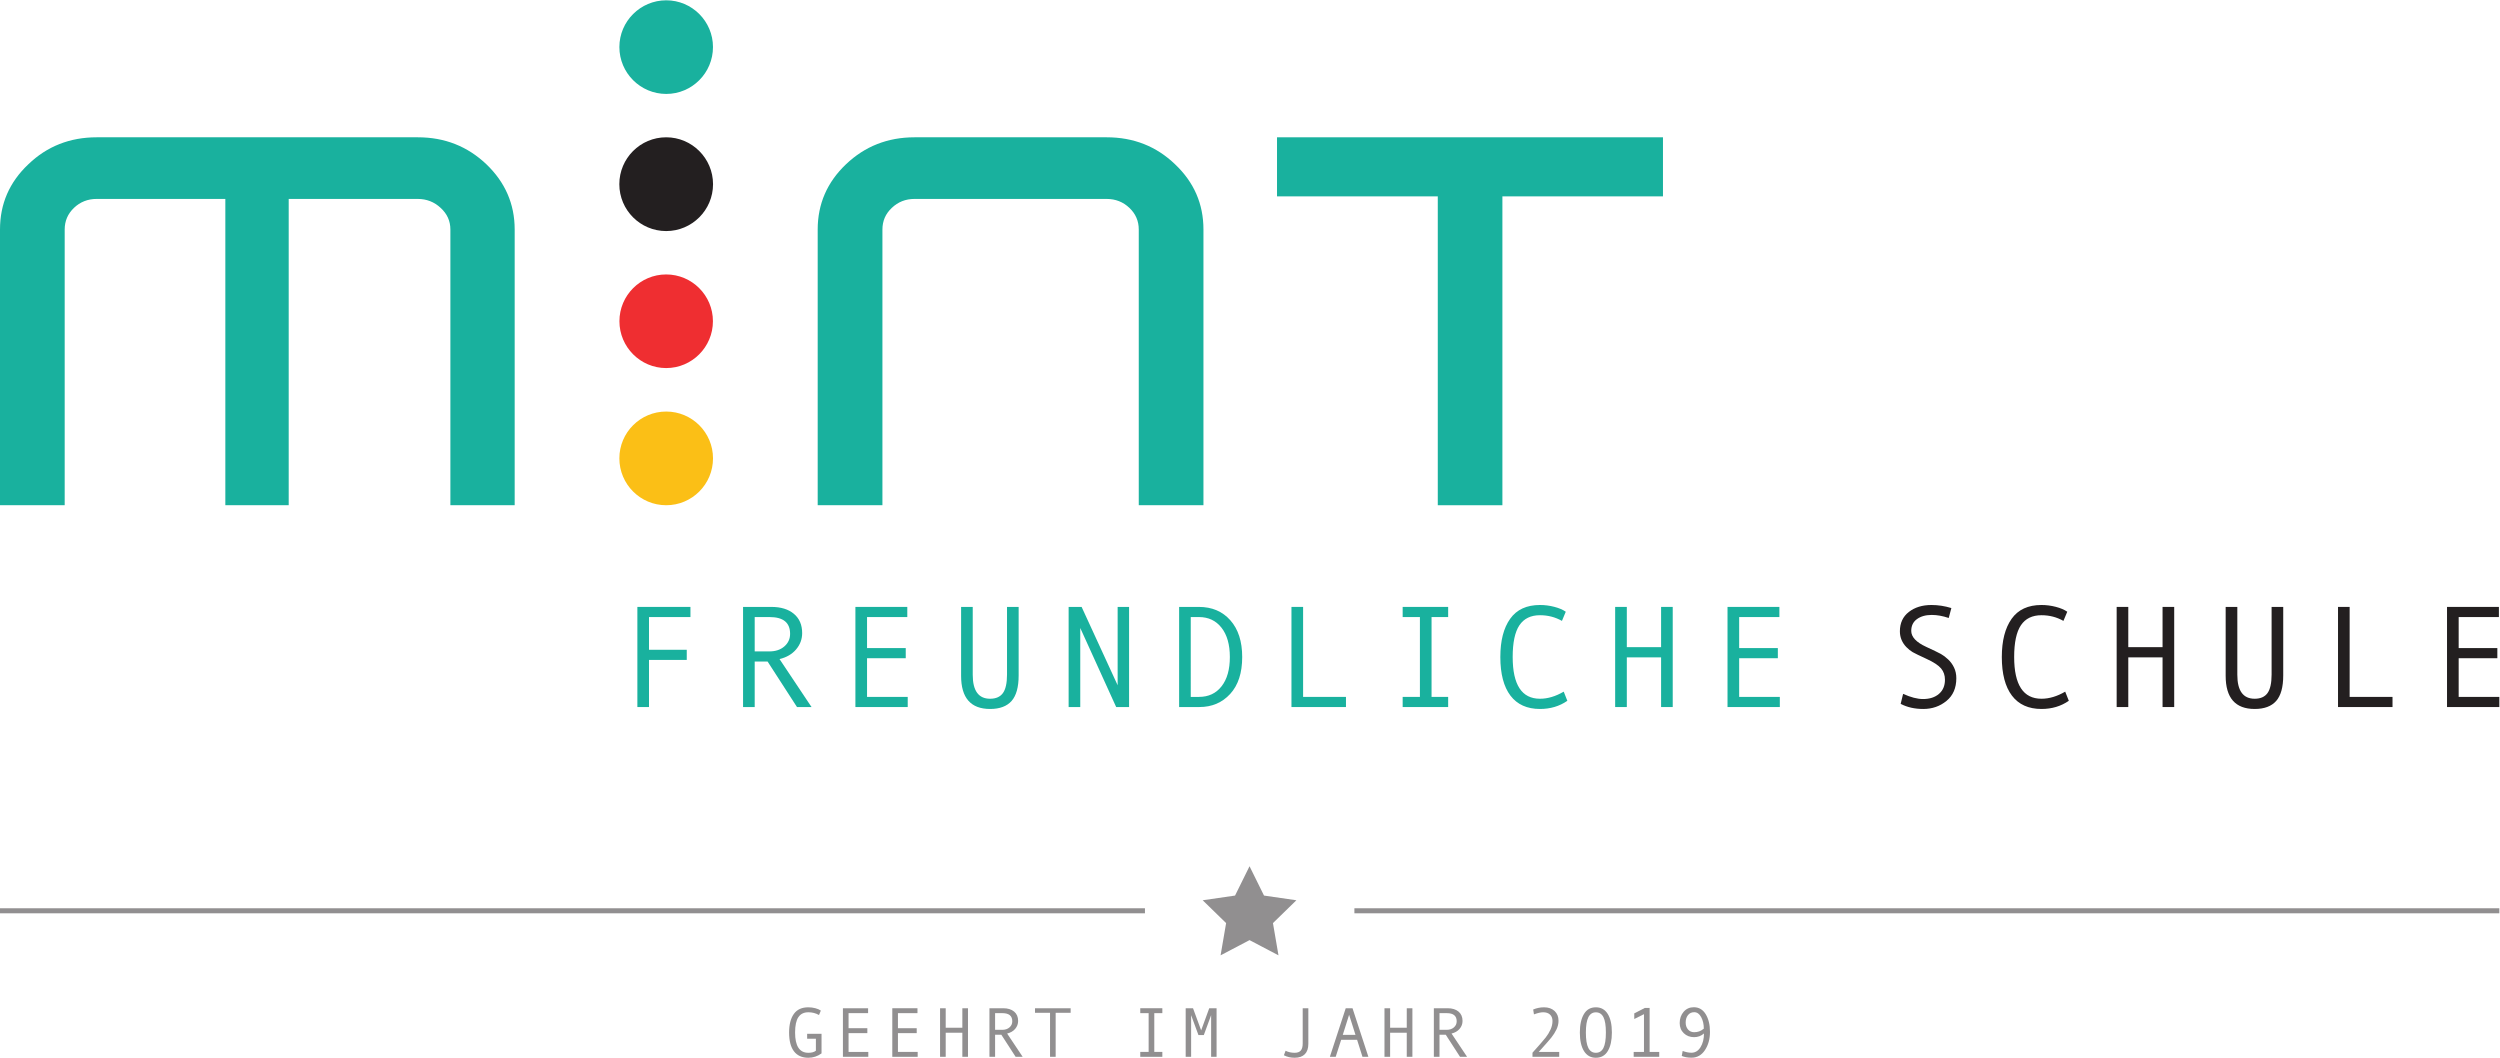 <?xml version="1.0" encoding="UTF-8" standalone="no"?>
<svg
   xmlns:dc="http://purl.org/dc/elements/1.1/"
   xmlns:cc="http://creativecommons.org/ns#"
   xmlns:rdf="http://www.w3.org/1999/02/22-rdf-syntax-ns#"
   xmlns:svg="http://www.w3.org/2000/svg"
   xmlns="http://www.w3.org/2000/svg"
   viewBox="0 0 330.733 139.933"
   height="139.933"
   width="330.733"
   xml:space="preserve"
   id="svg2"
   version="1.1"><defs
     id="defs6" /><g
     transform="matrix(1.333,0,0,-1.333,0,139.933)"
     id="g10"><g
       transform="scale(0.1)"
       id="g12"><path
         id="path14"
         style="fill:#19b19e;fill-opacity:1;fill-rule:nonzero;stroke:none"
         d="M 286.523,852.336 V 548.344 h -62.89 V 852.336 H 95.879 c -8.75,0 -16.316,-2.988 -22.488,-8.891 -6.109,-5.879 -9.191,-12.98 -9.191,-21.488 V 548.344 H 0 v 273.613 c 0,25.418 9.27,46.938 28.129,64.758 18.543,17.851 41.281,26.785 67.789,26.785 h 318.785 c 26.61,0 49.219,-8.934 68.024,-26.785 18.578,-17.82 28.066,-39.34 28.066,-64.758 V 548.344 h -63.809 v 273.613 c 0,8.508 -3.23,15.609 -9.668,21.488 -6.304,5.903 -13.921,8.891 -22.804,8.891 H 286.523" /><path
         id="path16"
         style="fill:#19b19e;fill-opacity:1;fill-rule:nonzero;stroke:none"
         d="m 1130.16,548.344 v 273.613 c 0,8.508 -3.1,15.609 -9.28,21.488 -6.21,5.903 -13.76,8.891 -22.59,8.891 H 907.641 c -8.911,0 -16.36,-2.988 -22.571,-8.891 -6.25,-5.879 -9.308,-12.98 -9.308,-21.488 V 548.344 h -64.246 v 273.613 c 0,25.418 9.382,46.941 28.07,64.758 18.738,17.851 41.488,26.785 68.016,26.785 h 190.778 c 26.55,0 49.27,-8.934 67.8,-26.785 18.82,-17.817 28.18,-39.34 28.18,-64.758 V 548.344 h -64.2" /><path
         id="path18"
         style="fill:#19b19e;fill-opacity:1;fill-rule:nonzero;stroke:none"
         d="m 1491.05,548.344 h -64.13 V 854.875 H 1267.37 V 913.5 h 383.04 V 854.875 H 1491.05 V 548.344" /><path
         id="path20"
         style="fill:#231f20;fill-opacity:1;fill-rule:nonzero;stroke:none"
         d="m 707.652,866.949 c 0,-25.656 -20.898,-46.508 -46.492,-46.508 -25.687,0 -46.508,20.852 -46.508,46.508 0,25.699 20.821,46.551 46.508,46.551 25.594,0 46.492,-20.852 46.492,-46.551" /><path
         id="path22"
         style="fill:#ef2e31;fill-opacity:1;fill-rule:evenodd;stroke:none"
         d="m 614.746,730.973 c 0,25.597 20.82,46.418 46.391,46.418 25.609,0 46.406,-20.821 46.406,-46.418 0,-25.633 -20.797,-46.496 -46.406,-46.496 -25.571,0 -46.391,20.863 -46.391,46.496" /><path
         id="path24"
         style="fill:#fbbf16;fill-opacity:1;fill-rule:evenodd;stroke:none"
         d="m 614.684,594.887 c 0,25.597 20.781,46.437 46.492,46.437 25.683,0 46.445,-20.84 46.445,-46.437 0,-25.699 -20.762,-46.539 -46.445,-46.539 -25.711,0 -46.492,20.84 -46.492,46.539" /><path
         id="path26"
         style="fill:#19b19e;fill-opacity:1;fill-rule:evenodd;stroke:none"
         d="m 707.59,1003.07 c 0,-25.679 -20.781,-46.531 -46.375,-46.531 -25.649,0 -46.52,20.852 -46.52,46.531 0,25.53 20.871,46.39 46.52,46.39 25.594,0 46.375,-20.86 46.375,-46.39" /><path
         id="path28"
         style="fill:#19b19e;fill-opacity:1;fill-rule:nonzero;stroke:none"
         d="m 685.227,437.359 h -41.133 v -32.468 h 37.472 V 394.82 h -37.472 v -46.765 h -11.539 v 99.375 h 52.672 v -10.071" /><path
         id="path30"
         style="fill:#19b19e;fill-opacity:1;fill-rule:nonzero;stroke:none"
         d="m 749,403.27 h 14.57 c 6.102,0 11.063,1.66 14.864,4.968 3.808,3.313 5.699,7.473 5.699,12.5 0,11.075 -6.754,16.621 -20.281,16.621 H 749 Z m 56.402,-55.215 h -14.429 l -29.16,45.144 H 749 v -45.144 h -11.555 v 99.375 h 28.098 c 9.441,0 16.891,-2.285 22.359,-6.867 5.473,-4.579 8.207,-10.958 8.207,-19.122 0,-6.054 -1.992,-11.445 -5.988,-16.16 -3.988,-4.726 -9.48,-7.929 -16.473,-9.621 l 31.754,-47.605" /><path
         id="path32"
         style="fill:#19b19e;fill-opacity:1;fill-rule:nonzero;stroke:none"
         d="m 900.859,348.055 h -51.914 v 99.375 h 51.496 v -10.071 h -39.945 v -30.781 h 38.402 v -10.066 h -38.402 v -38.391 h 40.363 v -10.066" /><path
         id="path34"
         style="fill:#19b19e;fill-opacity:1;fill-rule:nonzero;stroke:none"
         d="m 1010.95,379.324 c 0,-11.504 -2.34,-19.914 -6.99,-25.215 -4.69,-5.304 -11.792,-7.961 -21.323,-7.961 -19.199,0 -28.797,10.969 -28.797,32.891 v 68.391 h 11.543 v -67.336 c 0,-15.867 5.75,-23.797 17.254,-23.797 5.769,0 10.011,1.875 12.715,5.633 2.695,3.75 4.054,9.855 4.054,18.312 v 67.188 h 11.544 v -68.106" /><path
         id="path36"
         style="fill:#19b19e;fill-opacity:1;fill-rule:nonzero;stroke:none"
         d="m 1120.55,348.055 h -12.81 l -35.64,78.457 v -78.457 h -11.54 v 99.375 h 12.88 l 35.76,-77.754 v 77.754 h 11.35 v -99.375" /><path
         id="path38"
         style="fill:#19b19e;fill-opacity:1;fill-rule:nonzero;stroke:none"
         d="m 1181.76,358.121 h 8.17 c 9.45,0 16.91,3.496 22.4,10.5 5.51,6.992 8.24,16.688 8.24,29.082 0,12.305 -2.75,21.992 -8.26,29.051 -5.53,7.07 -12.99,10.605 -22.38,10.605 h -8.17 z m -11.54,89.309 h 19.59 c 12.99,0 23.42,-4.426 31.25,-13.274 7.85,-8.867 11.76,-21.004 11.76,-36.453 0,-15.773 -3.97,-27.98 -11.94,-36.66 -7.95,-8.664 -18.14,-12.988 -30.6,-12.988 h -20.06 v 99.375" /><path
         id="path40"
         style="fill:#19b19e;fill-opacity:1;fill-rule:nonzero;stroke:none"
         d="m 1335.8,348.055 h -54.09 v 99.375 h 11.55 v -89.309 h 42.54 v -10.066" /><path
         id="path42"
         style="fill:#19b19e;fill-opacity:1;fill-rule:nonzero;stroke:none"
         d="m 1437.22,348.055 h -45.15 v 10.066 h 17.12 v 79.238 h -17.12 v 10.071 h 45.15 v -10.071 h -16.48 v -79.238 h 16.48 v -10.066" /><path
         id="path44"
         style="fill:#19b19e;fill-opacity:1;fill-rule:nonzero;stroke:none"
         d="m 1555.5,354.254 c -7.79,-5.399 -16.83,-8.106 -27.13,-8.106 -12.85,0 -22.63,4.426 -29.33,13.243 -6.68,8.828 -10.04,21.613 -10.04,38.312 0,16.152 3.24,28.801 9.75,37.93 6.46,9.129 16.34,13.703 29.62,13.703 4.81,0 9.54,-0.617 14.24,-1.84 4.69,-1.219 8.48,-2.84 11.33,-4.851 l -3.79,-9.094 c -6.62,3.762 -13.89,5.637 -21.78,5.637 -9.16,0 -15.95,-3.321 -20.43,-9.961 -4.45,-6.653 -6.68,-17.149 -6.68,-31.524 0,-27.609 9.05,-41.406 27.11,-41.406 7.66,0 15.51,2.344 23.54,7.039 l 3.59,-9.082" /><path
         id="path46"
         style="fill:#19b19e;fill-opacity:1;fill-rule:nonzero;stroke:none"
         d="m 1660.09,348.055 h -11.54 v 49.297 h -34.02 v -49.297 h -11.57 v 99.375 h 11.57 v -39.934 h 34.02 v 39.934 h 11.54 v -99.375" /><path
         id="path48"
         style="fill:#19b19e;fill-opacity:1;fill-rule:nonzero;stroke:none"
         d="m 1766.38,348.055 h -51.91 v 99.375 h 51.48 v -10.071 h -39.92 v -30.781 h 38.38 v -10.066 h -38.38 v -38.391 h 40.35 v -10.066" /><path
         id="path50"
         style="fill:#231f20;fill-opacity:1;fill-rule:nonzero;stroke:none"
         d="m 1934.01,436.441 c -5.93,2.012 -11.53,3.028 -16.85,3.028 -5.99,0 -10.9,-1.375 -14.66,-4.121 -3.81,-2.743 -5.69,-6.649 -5.69,-11.727 0,-6.008 4.96,-11.289 14.86,-15.84 7.33,-3.379 12.17,-5.734 14.56,-7.043 2.36,-1.316 4.76,-3.125 7.2,-5.429 2.45,-2.293 4.41,-5.008 5.89,-8.133 1.49,-3.125 2.23,-6.629 2.23,-10.528 0,-9.668 -3.26,-17.179 -9.76,-22.5 -6.5,-5.332 -14.18,-8 -23.01,-8 -8.53,0 -16.03,1.692 -22.46,5.071 l 2.41,9.929 c 7.55,-3.418 14.14,-5.136 19.78,-5.136 6.56,0 11.84,1.699 15.8,5.109 3.97,3.399 5.96,8.086 5.96,14.051 0,4.406 -1.29,8.156 -3.87,11.23 -2.6,3.078 -7.34,6.211 -14.31,9.407 -7.13,3.281 -11.74,5.527 -13.83,6.718 -2.09,1.2 -4.18,2.86 -6.23,4.969 -2.07,2.109 -3.66,4.484 -4.79,7.102 -1.13,2.644 -1.7,5.507 -1.7,8.601 0,8.223 2.97,14.629 8.89,19.231 5.9,4.597 13.4,6.906 22.44,6.906 6.62,0 13.2,-1.02 19.76,-3.031 l -2.62,-9.864" /><path
         id="path52"
         style="fill:#231f20;fill-opacity:1;fill-rule:nonzero;stroke:none"
         d="m 2053.19,354.254 c -7.79,-5.399 -16.84,-8.106 -27.13,-8.106 -12.85,0 -22.64,4.426 -29.32,13.243 -6.7,8.828 -10.04,21.613 -10.04,38.312 0,16.152 3.25,28.801 9.73,37.93 6.47,9.129 16.35,13.703 29.63,13.703 4.8,0 9.53,-0.617 14.24,-1.84 4.69,-1.219 8.47,-2.84 11.35,-4.851 l -3.81,-9.094 c -6.62,3.762 -13.89,5.637 -21.78,5.637 -9.14,0 -15.96,-3.321 -20.41,-9.961 -4.47,-6.653 -6.7,-17.149 -6.7,-31.524 0,-27.609 9.04,-41.406 27.11,-41.406 7.66,0 15.51,2.344 23.53,7.039 l 3.6,-9.082" /><path
         id="path54"
         style="fill:#231f20;fill-opacity:1;fill-rule:nonzero;stroke:none"
         d="m 2157.78,348.055 h -11.56 v 49.297 h -34.01 v -49.297 h -11.54 v 99.375 h 11.54 v -39.934 h 34.01 v 39.934 h 11.56 v -99.375" /><path
         id="path56"
         style="fill:#231f20;fill-opacity:1;fill-rule:nonzero;stroke:none"
         d="m 2265.98,379.324 c 0,-11.504 -2.34,-19.914 -6.99,-25.215 -4.69,-5.304 -11.8,-7.961 -21.33,-7.961 -19.2,0 -28.81,10.969 -28.81,32.891 v 68.391 h 11.57 v -67.336 c 0,-15.867 5.74,-23.797 17.24,-23.797 5.8,0 10.02,1.875 12.74,5.633 2.67,3.75 4.04,9.855 4.04,18.312 v 67.188 h 11.54 v -68.106" /><path
         id="path58"
         style="fill:#231f20;fill-opacity:1;fill-rule:nonzero;stroke:none"
         d="m 2374.44,348.055 h -54.08 v 99.375 h 11.54 v -89.309 h 42.54 v -10.066" /><path
         id="path60"
         style="fill:#231f20;fill-opacity:1;fill-rule:nonzero;stroke:none"
         d="m 2480.45,348.055 h -51.91 v 99.375 h 51.48 v -10.071 h -39.92 v -30.781 h 38.38 v -10.066 h -38.38 v -38.391 h 40.35 v -10.066" /><path
         id="path62"
         style="fill:none;stroke:#918f90;stroke-width:5;stroke-linecap:butt;stroke-linejoin:miter;stroke-miterlimit:10;stroke-dasharray:none;stroke-opacity:1"
         d="M 1344.17,145.855 H 2480.46" /><path
         id="path64"
         style="fill:none;stroke:#918f90;stroke-width:5;stroke-linecap:butt;stroke-linejoin:miter;stroke-miterlimit:10;stroke-dasharray:none;stroke-opacity:1"
         d="M 0,145.855 H 1136.3" /><path
         id="path66"
         style="fill:#918f90;fill-opacity:1;fill-rule:evenodd;stroke:none"
         d="m 1240.09,190.066 14.37,-29.101 32.13,-4.668 -23.25,-22.656 5.48,-31.993 -28.73,15.098 -28.73,-15.098 5.49,31.993 -23.25,22.656 32.12,4.668 14.37,29.101" /><path
         id="path68"
         style="fill:#918f90;fill-opacity:1;fill-rule:nonzero;stroke:none"
         d="M 815.332,4.328 C 811.391,1.441 807.027,0 802.242,0 c -6.265,0 -11.015,2.121 -14.254,6.359 -3.238,4.25 -4.851,10.469 -4.851,18.66 0,7.902 1.566,14.051 4.699,18.449 3.133,4.402 7.937,6.598 14.406,6.598 2.324,0 4.621,-0.293 6.903,-0.887 2.281,-0.602 4.113,-1.379 5.503,-2.371 l -1.843,-4.398 c -3.215,1.828 -6.735,2.73 -10.563,2.73 -4.422,0 -7.719,-1.621 -9.894,-4.851 -2.176,-3.231 -3.266,-8.328 -3.266,-15.27 0,-13.398 4.387,-20.098 13.16,-20.098 3.305,0 5.801,0.688 7.485,2.078 v 11.891 h -8.68 V 23.75 h 14.285 V 4.328" /><path
         id="path70"
         style="fill:#918f90;fill-opacity:1;fill-rule:nonzero;stroke:none"
         d="M 861.742,0.922 H 836.555 V 49.141 h 24.984 V 44.262 H 842.156 V 29.309 h 18.629 V 24.43 H 842.156 V 5.801 h 19.586 V 0.922" /><path
         id="path72"
         style="fill:#918f90;fill-opacity:1;fill-rule:nonzero;stroke:none"
         d="M 910.746,0.922 H 885.559 V 49.141 h 24.984 V 44.262 H 891.16 V 29.309 h 18.629 V 24.43 H 891.16 V 5.801 h 19.586 V 0.922" /><path
         id="path74"
         style="fill:#918f90;fill-opacity:1;fill-rule:nonzero;stroke:none"
         d="m 960.684,0.922 h -5.606 V 24.84 H 938.566 V 0.922 h -5.605 V 49.141 h 5.605 V 29.762 h 16.512 v 19.379 h 5.606 V 0.922" /><path
         id="path76"
         style="fill:#918f90;fill-opacity:1;fill-rule:nonzero;stroke:none"
         d="m 987.578,27.711 h 7.07 c 2.961,0 5.372,0.801 7.212,2.41 1.85,1.609 2.77,3.629 2.77,6.07 0,5.379 -3.28,8.07 -9.845,8.07 h -7.207 z M 1014.95,0.922 h -7 L 993.789,22.828 h -6.211 V 0.922 h -5.605 V 49.141 h 13.632 c 4.585,0 8.195,-1.109 10.855,-3.332 2.65,-2.219 3.98,-5.309 3.98,-9.277 0,-2.942 -0.97,-5.562 -2.9,-7.84 -1.94,-2.301 -4.61,-3.852 -8.009,-4.672 L 1014.95,0.922" /><path
         id="path78"
         style="fill:#918f90;fill-opacity:1;fill-rule:nonzero;stroke:none"
         d="m 1062.56,44.602 h -14.87 V 0.922 h -5.58 V 44.602 h -14.93 v 4.539 h 35.38 v -4.539" /><path
         id="path80"
         style="fill:#918f90;fill-opacity:1;fill-rule:nonzero;stroke:none"
         d="m 1153.56,0.922 h -21.91 V 5.801 h 8.31 V 44.262 h -8.31 v 4.879 h 21.91 v -4.879 h -7.99 V 5.801 h 7.99 V 0.922" /><path
         id="path82"
         style="fill:#918f90;fill-opacity:1;fill-rule:nonzero;stroke:none"
         d="m 1207.39,0.922 h -5.41 V 42.27 l -7.27,-19.789 h -5.31 l -7.27,19.789 V 0.922 h -5.4 V 49.141 h 7.28 l 8.07,-21.969 8.03,21.969 h 7.28 V 0.922" /><path
         id="path84"
         style="fill:#918f90;fill-opacity:1;fill-rule:nonzero;stroke:none"
         d="m 1298.46,13.73 c 0,-4.422 -1.15,-7.809 -3.46,-10.18 C 1292.68,1.18 1289.29,0 1284.82,0 c -3.89,0 -7.43,0.82 -10.63,2.461 l 1.68,4.469 c 2.71,-1.352 5.7,-2.008 8.95,-2.008 2.83,0 4.87,0.738 6.14,2.238 1.26,1.488 1.9,3.809 1.9,6.98 v 35 h 5.6 V 13.73" /><path
         id="path86"
         style="fill:#918f90;fill-opacity:1;fill-rule:nonzero;stroke:none"
         d="m 1345.25,22.691 -6.33,19.957 -6.29,-19.957 z m 12.81,-21.77 h -5.88 l -5.33,16.879 h -15.82 l -5.41,-16.879 h -5.8 l 15.75,48.219 h 6.73 l 15.76,-48.219" /><path
         id="path88"
         style="fill:#918f90;fill-opacity:1;fill-rule:nonzero;stroke:none"
         d="m 1401.73,0.922 h -5.6 V 24.84 h -16.51 V 0.922 h -5.6 V 49.141 h 5.6 V 29.762 h 16.51 v 19.379 h 5.6 V 0.922" /><path
         id="path90"
         style="fill:#918f90;fill-opacity:1;fill-rule:nonzero;stroke:none"
         d="m 1428.63,27.711 h 7.07 c 2.96,0 5.37,0.801 7.21,2.41 1.85,1.609 2.77,3.629 2.77,6.07 0,5.379 -3.28,8.07 -9.84,8.07 h -7.21 z M 1456,0.922 h -7 L 1434.84,22.828 h -6.21 V 0.922 h -5.61 V 49.141 h 13.64 c 4.58,0 8.19,-1.109 10.85,-3.332 2.65,-2.219 3.98,-5.309 3.98,-9.277 0,-2.942 -0.97,-5.562 -2.9,-7.84 -1.94,-2.301 -4.61,-3.852 -8.01,-4.672 L 1456,0.922" /><path
         id="path92"
         style="fill:#918f90;fill-opacity:1;fill-rule:nonzero;stroke:none"
         d="M 1547.43,0.922 H 1520.9 V 4.98 c 6.72,7.5 11.09,12.531 13.09,15.078 2,2.551 3.63,5.231 4.88,8.02 1.26,2.82 1.89,5.602 1.89,8.383 0,2.688 -0.81,4.809 -2.44,6.359 -1.64,1.551 -3.92,2.32 -6.86,2.32 -2.26,0 -5.28,-0.691 -9.09,-2.082 l -0.78,4.82 c 3.43,1.449 7.03,2.188 10.8,2.188 4.29,0 7.77,-1.207 10.4,-3.644 2.63,-2.422 3.95,-5.66 3.95,-9.723 0,-2.891 -0.68,-5.758 -2.04,-8.621 -1.36,-2.84 -3.09,-5.566 -5.2,-8.199 -2.13,-2.617 -6.25,-7.301 -12.39,-14.078 h 20.32 V 0.922" /><path
         id="path94"
         style="fill:#918f90;fill-opacity:1;fill-rule:nonzero;stroke:none"
         d="m 1583.81,4.922 c 3.37,0 5.87,1.59 7.5,4.789 1.63,3.211 2.45,8.309 2.45,15.309 0,7.012 -0.82,12.109 -2.45,15.289 -1.63,3.172 -4.13,4.769 -7.5,4.769 -3.33,0 -5.81,-1.637 -7.45,-4.887 -1.64,-3.262 -2.46,-8.32 -2.46,-15.172 0,-6.961 0.81,-12.039 2.44,-15.27 1.63,-3.219 4.12,-4.828 7.47,-4.828 z m 0,45.145 c 5.11,0 9.04,-2.195 11.78,-6.586 2.75,-4.379 4.12,-10.531 4.12,-18.461 0,-7.691 -1.34,-13.77 -4,-18.27 -2.67,-4.512 -6.63,-6.75 -11.9,-6.75 -5.07,0 -9,2.191 -11.75,6.559 -2.76,4.383 -4.14,10.531 -4.14,18.461 0,7.691 1.34,13.801 4.02,18.301 2.67,4.5 6.63,6.746 11.87,6.746" /><path
         id="path96"
         style="fill:#918f90;fill-opacity:1;fill-rule:nonzero;stroke:none"
         d="m 1646.7,0.922 h -25.36 V 5.801 h 10.22 V 43.262 l -9.63,-4.82 v 5.609 l 10.42,5.359 h 4.81 V 5.801 h 9.54 V 0.922" /><path
         id="path98"
         style="fill:#918f90;fill-opacity:1;fill-rule:nonzero;stroke:none"
         d="m 1690.95,28.898 c 0,4.34 -0.87,8.141 -2.62,11.41 -1.76,3.269 -4.06,4.902 -6.91,4.902 -2.58,0 -4.63,-0.941 -6.17,-2.852 -1.53,-1.899 -2.31,-4.379 -2.31,-7.438 0,-2.793 0.79,-5.102 2.35,-6.891 1.56,-1.781 3.6,-2.68 6.13,-2.68 3.49,0 6.51,1.07 9.09,3.219 z m 0.14,-4.809 c -2.77,-2.441 -6.05,-3.66 -9.81,-3.66 -4.08,0 -7.48,1.309 -10.2,3.91 -2.73,2.609 -4.08,5.981 -4.08,10.109 0,4.41 1.31,8.141 3.91,11.152 2.61,3.019 5.98,4.531 10.1,4.531 5.04,0 8.97,-2.305 11.8,-6.902 2.82,-4.602 4.24,-10.449 4.24,-17.531 0,-7.09 -1.66,-13.129 -4.98,-18.129 -3.31,-5 -7.76,-7.512 -13.31,-7.512 -3.75,0 -6.98,0.57 -9.71,1.711 l 0.89,4.961 c 3.14,-1.172 6.03,-1.75 8.68,-1.75 3.78,0 6.8,1.828 9.07,5.508 2.27,3.672 3.4,8.203 3.4,13.601" /></g></g></svg>